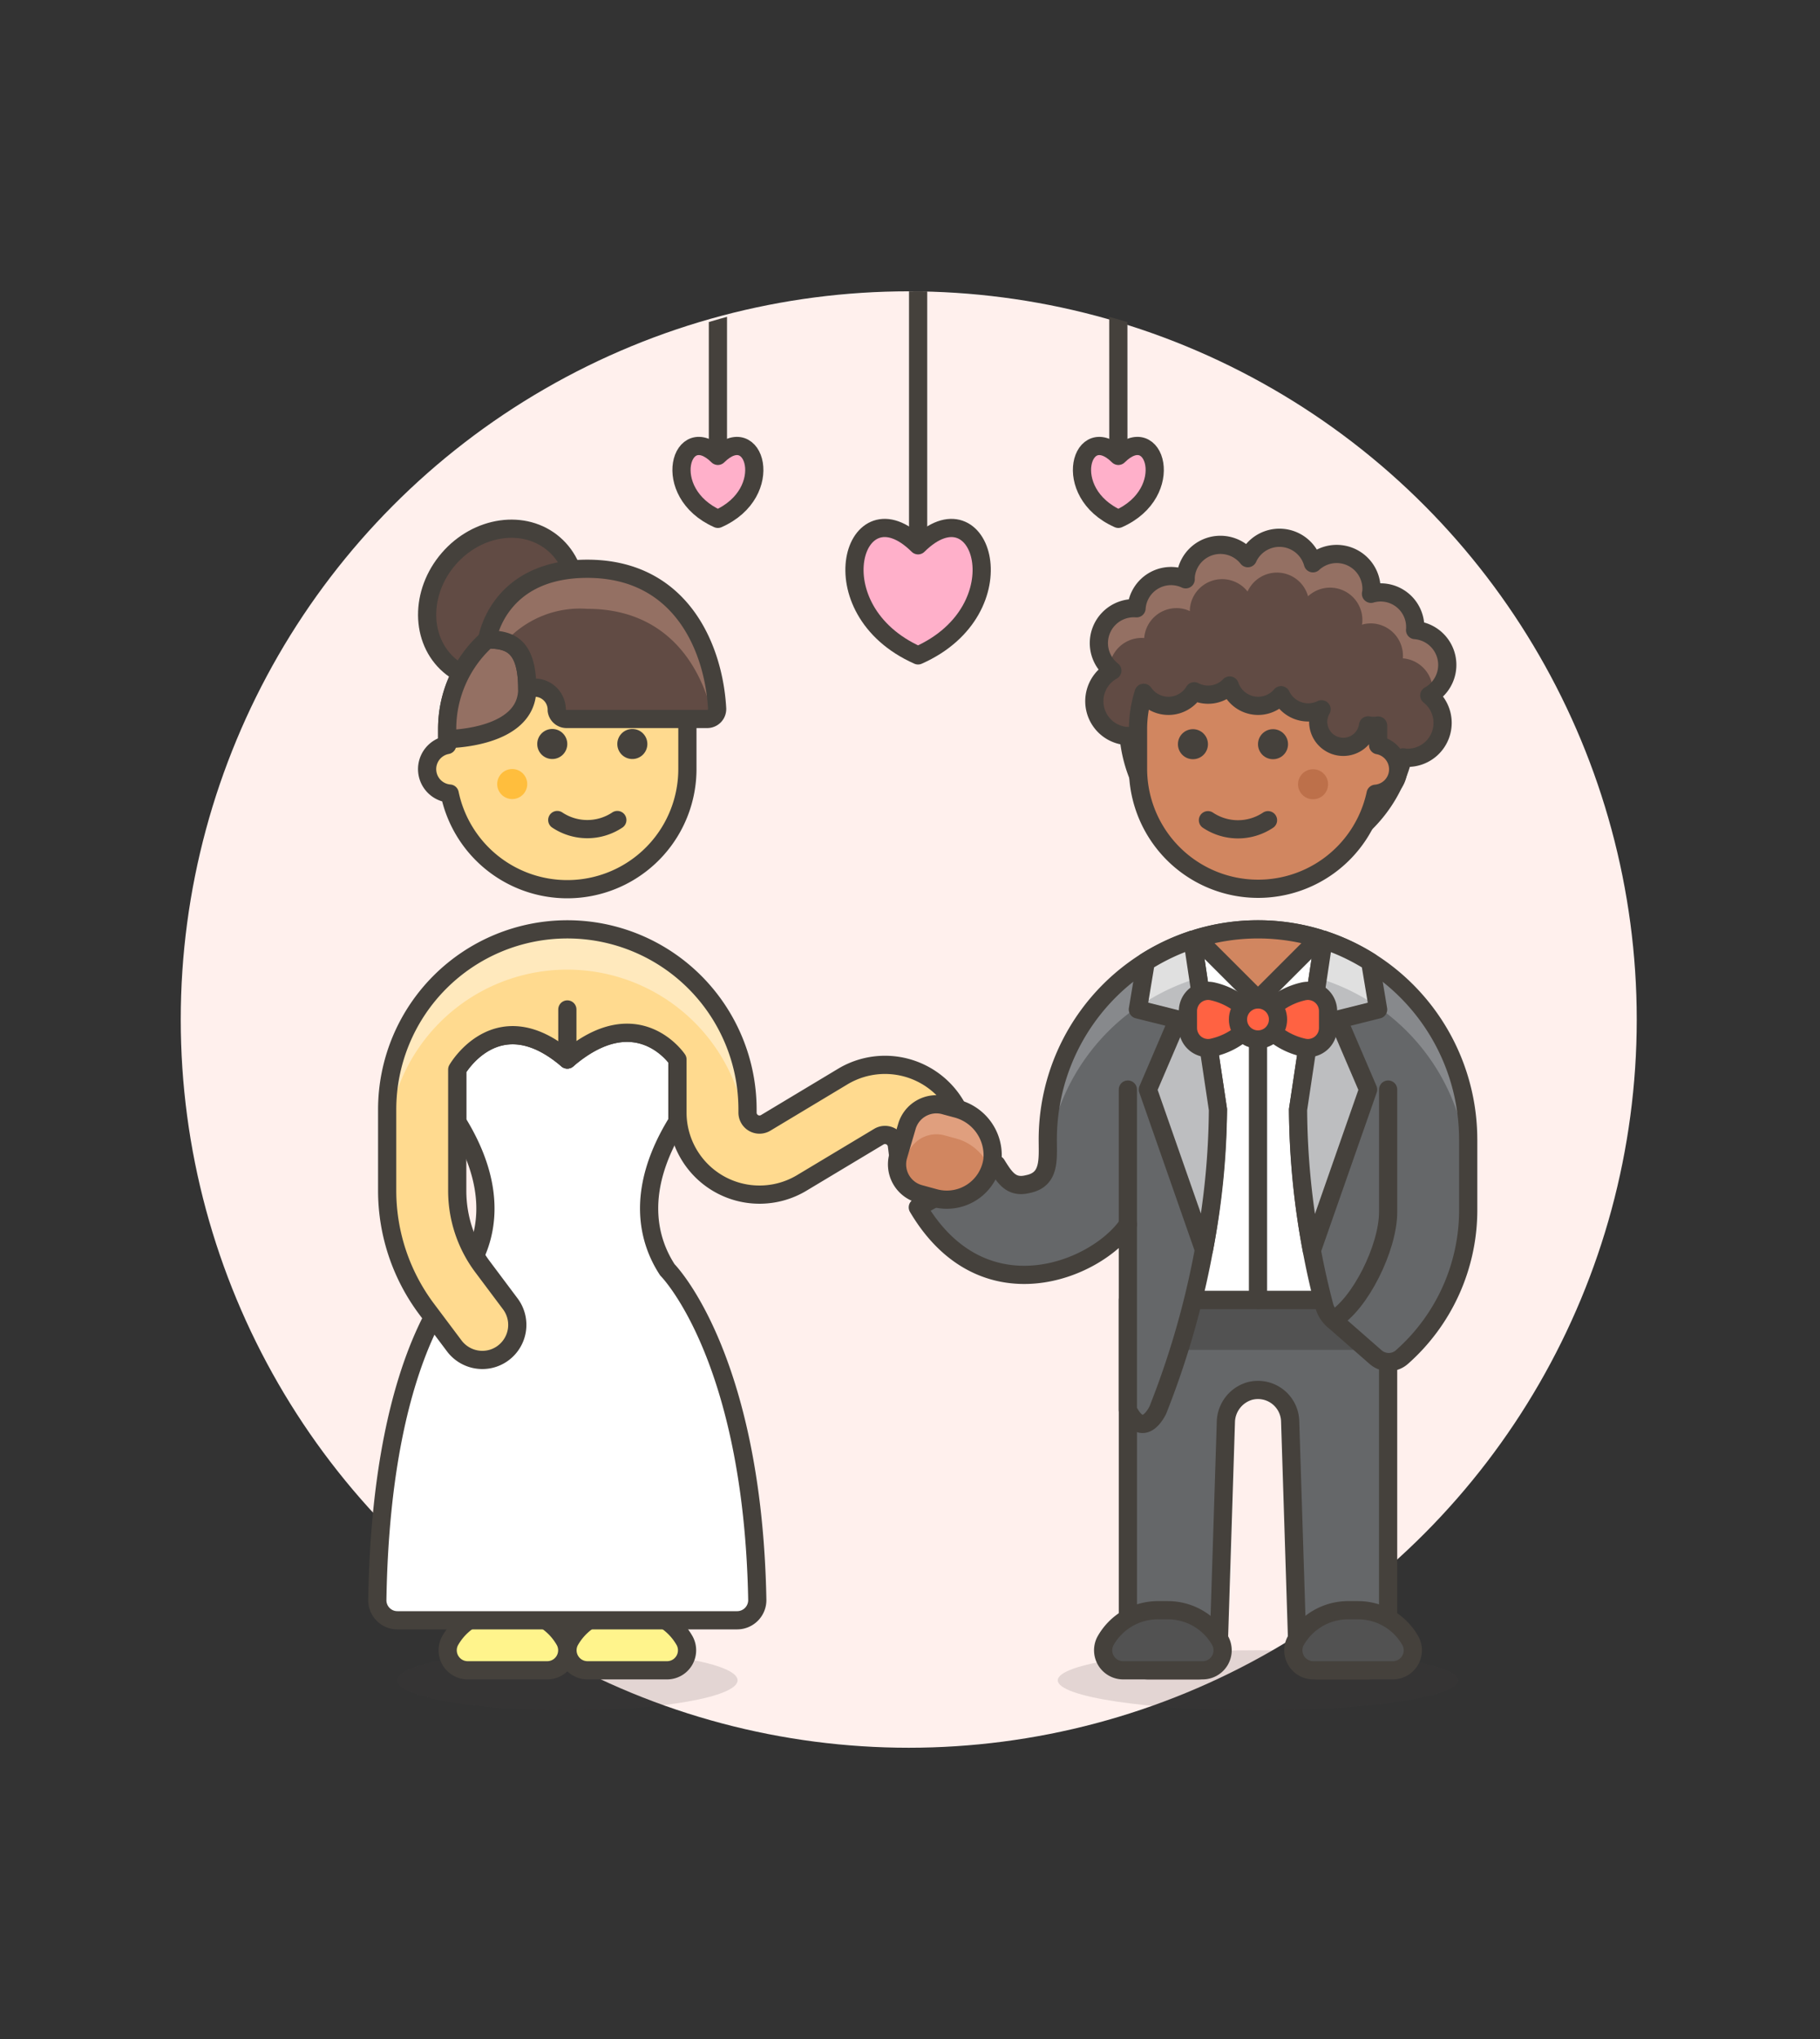 <svg id="Multicolor" xmlns="http://www.w3.org/2000/svg" xmlns:xlink="http://www.w3.org/1999/xlink" viewBox="0 0 100 112"><rect x="0" y="0" width="100" height="112" fill="#333333" stroke="none"/><defs><style>.cls-1,.cls-22,.cls-8{fill:none;}.cls-2{fill:#fff0ed;}.cls-10,.cls-3{fill:#45413c;}.cls-3{opacity:0.15;}.cls-4{fill:#fff48c;}.cls-12,.cls-13,.cls-16,.cls-20,.cls-22,.cls-27,.cls-29,.cls-4,.cls-5,.cls-8,.cls-9{stroke:#45413c;stroke-linejoin:round;}.cls-12,.cls-13,.cls-16,.cls-20,.cls-29,.cls-4,.cls-5,.cls-8,.cls-9{stroke-linecap:round;}.cls-5{fill:#fff;}.cls-6,.cls-9{fill:#ffda8f;}.cls-7{fill:#ffe9bd;}.cls-11{fill:#ffbe3d;}.cls-12,.cls-14{fill:#614b44;}.cls-13,.cls-15{fill:#947063;}.cls-16,.cls-23{fill:#d18660;}.cls-17{fill:#bd704a;}.cls-18{fill:#656769;}.cls-19,.cls-20{fill:#525252;}.cls-21{fill:#87898c;}.cls-24{fill:#e09f7e;}.cls-25{fill:#bdbec0;}.cls-26{fill:#e0e0e0;}.cls-27{fill:#ff6242;}.cls-28{clip-path:url(#clip-path);}.cls-29{fill:#ffb0ca;}</style><clipPath id="clip-path"><circle class="cls-1" cx="50.446" cy="56.002" r="40"/></clipPath></defs><title>22- wedding-lesbian-suit-gawn-dance-3</title><g id="Background"><g id="New_Symbol_93-46" data-name="New Symbol 93"><circle class="cls-2" cx="49.931" cy="56.002" r="40"/></g></g><g id="Scene"><ellipse class="cls-3" cx="31.176" cy="92.298" rx="9.35" ry="1.65"/><path class="cls-4" d="M32.288,91.748a1.1,1.1,0,0,1-.987-1.6,3.3,3.3,0,0,1,2.89-1.7h.55a3.3,3.3,0,0,1,2.889,1.7,1.1,1.1,0,0,1-.987,1.6Z"/><path class="cls-4" d="M25.705,91.748a1.1,1.1,0,0,1-.987-1.6,3.3,3.3,0,0,1,2.889-1.7h.55a3.3,3.3,0,0,1,2.89,1.7,1.1,1.1,0,0,1-.987,1.6Z"/><path class="cls-5" d="M20.732,87.881A1.1,1.1,0,0,0,21.834,89H40.509a1.107,1.107,0,0,0,1.1-1.121c-.25-13.439-4.94-18.129-4.94-18.129-1.015-1.552-1.838-4.29.55-8.141V58.2s-2.2-3.3-6.05,0c-3.849-3.3-6.05.553-6.05.553v2.859c2.388,3.851,1.564,6.589.55,8.141C25.673,69.748,20.964,73.41,20.732,87.881Z"/><path class="cls-6" d="M51.487,65.058a1.929,1.929,0,0,0,1.671-2.15l-.058-.463a4.508,4.508,0,0,0-6.8-3.307L42.068,61.68a.658.658,0,0,1-.995-.567v-.165a9.9,9.9,0,0,0-19.8,0v4.473a10.851,10.851,0,0,0,2.156,6.468l1.529,2.038A1.933,1.933,0,0,0,26.5,74.7a1.909,1.909,0,0,0,1.155-.386,1.928,1.928,0,0,0,.384-2.694L26.51,69.579a6.966,6.966,0,0,1-1.387-4.158V58.748s2.2-3.848,6.05-.553c3.849-3.3,6.05,0,6.05,0v2.915a4.509,4.509,0,0,0,6.829,3.867l4.232-2.539a.657.657,0,0,1,.631-.029.657.657,0,0,1,.365.51l.058.464a1.92,1.92,0,0,0,1.9,1.689A2.047,2.047,0,0,0,51.487,65.058Z"/><path class="cls-7" d="M41.073,60.948a9.9,9.9,0,0,0-19.8,0v2.2a9.893,9.893,0,0,1,19.5-2.356.212.212,0,0,0,.224.161Z"/><path class="cls-8" d="M51.487,65.058a1.929,1.929,0,0,0,1.671-2.15l-.058-.463a4.508,4.508,0,0,0-6.8-3.307L42.068,61.68a.658.658,0,0,1-.995-.567v-.165a9.9,9.9,0,0,0-19.8,0v4.473a10.851,10.851,0,0,0,2.156,6.468l1.529,2.038A1.933,1.933,0,0,0,26.5,74.7a1.909,1.909,0,0,0,1.155-.386,1.928,1.928,0,0,0,.384-2.694L26.51,69.579a6.966,6.966,0,0,1-1.387-4.158V58.748s2.2-3.848,6.05-.553c3.849-3.3,6.05,0,6.05,0v2.915a4.509,4.509,0,0,0,6.829,3.867l4.232-2.539a.657.657,0,0,1,.631-.029.657.657,0,0,1,.365.51l.058.464a1.92,1.92,0,0,0,1.9,1.689A2.047,2.047,0,0,0,51.487,65.058Z"/><line class="cls-8" x1="31.173" y1="55.448" x2="31.173" y2="58.198"/><path class="cls-9" d="M31.169,33.442a6.6,6.6,0,0,0-6.6,6.6v.881a1.347,1.347,0,0,0,.139,2.667,6.6,6.6,0,0,0,13.061-1.348v-2.2A6.6,6.6,0,0,0,31.169,33.442Z"/><path class="cls-10" d="M30.344,40.042a.825.825,0,1,0,.825.825.825.825,0,0,0-.825-.825Z"/><path class="cls-10" d="M34.744,40.042a.825.825,0,1,0,.825.825.825.825,0,0,0-.825-.825Z"/><circle class="cls-11" cx="28.144" cy="43.067" r="0.825"/><path class="cls-8" d="M30.619,45.043a2.975,2.975,0,0,0,3.3,0"/><ellipse class="cls-12" cx="27.563" cy="33.217" rx="4.4" ry="3.85" transform="translate(-15.593 32.396) rotate(-49.226)"/><path class="cls-13" d="M26.769,35.126v0a6.583,6.583,0,0,0-2.2,4.919v.55s4.4,0,4.4-2.75C28.969,35.412,27.984,35.126,26.769,35.126Z"/><path class="cls-14" d="M28.969,37.842c0-2.43-.985-2.716-2.2-2.716,0,0,.55-3.884,5.5-3.884,5.194,0,6.954,4.414,7.134,7.685a.545.545,0,0,1-.552.565H31.13a.545.545,0,0,1-.54-.467A1.214,1.214,0,0,0,28.969,37.842Z"/><path class="cls-15" d="M39.4,38.927c-.18-3.271-1.94-7.685-7.134-7.685-4.95,0-5.5,3.884-5.5,3.884a3.2,3.2,0,0,1,1,.125h0a5.53,5.53,0,0,1,4.5-1.809c4.315,0,6.259,3.047,6.9,5.953A.529.529,0,0,0,39.4,38.927Z"/><path class="cls-8" d="M28.969,37.842c0-2.43-.985-2.716-2.2-2.716,0,0,.55-3.884,5.5-3.884,5.194,0,6.954,4.414,7.134,7.685a.545.545,0,0,1-.552.565H31.13a.545.545,0,0,1-.54-.467A1.214,1.214,0,0,0,28.969,37.842Z"/><path class="cls-14" d="M78.532,38.2a1.918,1.918,0,0,0-.78-3.59,1.9,1.9,0,0,0-2.423-1.993c.006-.041.019-.079.022-.12a1.914,1.914,0,0,0-3.211-1.556,1.909,1.909,0,0,0-3.579-.281A1.914,1.914,0,0,0,65.147,31.7c0,.041,0,.08,0,.121a1.9,1.9,0,0,0-2.7,1.592,1.918,1.918,0,0,0-1.33,3.425,1.918,1.918,0,0,0,.781,3.59c.038,0,.075,0,.114,0A7.667,7.667,0,0,0,77.09,41.6c.038,0,.074.017.113.02A1.918,1.918,0,0,0,78.532,38.2Z"/><path class="cls-15" d="M60.954,36.672a1.782,1.782,0,0,1,1.914-1.626,1.782,1.782,0,0,1,1.916-1.637,1.752,1.752,0,0,1,.594.159c0-.038,0-.075,0-.113a1.777,1.777,0,0,1,3.17-.963,1.773,1.773,0,0,1,3.323.26A1.778,1.778,0,0,1,74.851,34.2c0,.039-.015.074-.02.112a1.752,1.752,0,0,1,.612-.065,1.781,1.781,0,0,1,1.637,1.915,1.782,1.782,0,0,1,1.638,1.905,1.9,1.9,0,0,0,.8-1.393,1.918,1.918,0,0,0-1.763-2.063,1.9,1.9,0,0,0-2.423-1.993c.006-.041.019-.079.022-.12a1.914,1.914,0,0,0-3.211-1.556,1.909,1.909,0,0,0-3.579-.281A1.914,1.914,0,0,0,65.147,31.7c0,.041,0,.08,0,.121a1.9,1.9,0,0,0-2.7,1.592,1.92,1.92,0,0,0-2.063,1.763A1.9,1.9,0,0,0,60.954,36.672Z"/><path class="cls-8" d="M78.532,38.2a1.918,1.918,0,0,0-.78-3.59,1.9,1.9,0,0,0-2.423-1.993c.006-.041.019-.079.022-.12a1.914,1.914,0,0,0-3.211-1.556,1.909,1.909,0,0,0-3.579-.281A1.914,1.914,0,0,0,65.147,31.7c0,.041,0,.08,0,.121a1.9,1.9,0,0,0-2.7,1.592,1.918,1.918,0,0,0-1.33,3.425,1.918,1.918,0,0,0,.781,3.59c.038,0,.075,0,.114,0A7.667,7.667,0,0,0,77.09,41.6c.038,0,.074.017.113.02A1.918,1.918,0,0,0,78.532,38.2Z"/><path class="cls-16" d="M75.721,40.934v-.881q0-.1,0-.2a1.607,1.607,0,0,1-.252.019,1.7,1.7,0,0,1-.3-.028,1.377,1.377,0,1,1-2.556-.884,1.651,1.651,0,0,1-2.226-.772,1.65,1.65,0,0,1-2.821-.534,1.647,1.647,0,0,1-1.95.316,1.651,1.651,0,0,1-2.777.085,6.587,6.587,0,0,0-.31,2v2.2A6.6,6.6,0,0,0,75.583,43.6a1.347,1.347,0,0,0,.138-2.667Z"/><circle class="cls-10" cx="69.946" cy="40.878" r="0.825"/><circle class="cls-10" cx="65.546" cy="40.878" r="0.825"/><circle class="cls-17" cx="72.146" cy="43.078" r="0.825"/><path class="cls-8" d="M69.671,45.053a2.971,2.971,0,0,1-3.3,0"/><ellipse class="cls-3" cx="69.12" cy="92.298" rx="11" ry="1.65"/><path class="cls-18" d="M61.971,71.4v19.25a1.1,1.1,0,0,0,1.1,1.1h2.784a1.1,1.1,0,0,0,1.1-1.065l.4-12.552a1.817,1.817,0,0,1,1.312-1.726,1.77,1.77,0,0,1,2.221,1.653l.4,12.625a1.1,1.1,0,0,0,1.1,1.065H75.17a1.1,1.1,0,0,0,1.1-1.1V71.4Z"/><rect class="cls-19" x="61.971" y="71.398" width="14.3" height="2.75"/><path class="cls-8" d="M61.971,71.4v19.25a1.1,1.1,0,0,0,1.1,1.1h2.784a1.1,1.1,0,0,0,1.1-1.065l.4-12.552a1.817,1.817,0,0,1,1.312-1.726,1.77,1.77,0,0,1,2.221,1.653l.4,12.625a1.1,1.1,0,0,0,1.1,1.065H75.17a1.1,1.1,0,0,0,1.1-1.1V71.4Z"/><path class="cls-20" d="M76.522,91.748a1.1,1.1,0,0,0,.987-1.595,3.3,3.3,0,0,0-2.889-1.705h-.55a3.3,3.3,0,0,0-2.89,1.705,1.1,1.1,0,0,0,.987,1.595Z"/><path class="cls-20" d="M66.072,91.748a1.1,1.1,0,0,0,.987-1.595,3.3,3.3,0,0,0-2.889-1.705h-.55a3.3,3.3,0,0,0-2.89,1.705,1.1,1.1,0,0,0,.987,1.595Z"/><path class="cls-5" d="M69.12,51.048a11.541,11.541,0,0,0-3.595.571L65.556,71.4h7.129l.031-19.778A11.528,11.528,0,0,0,69.12,51.048Z"/><line class="cls-8" x1="69.121" y1="54.898" x2="69.121" y2="71.398"/><path class="cls-16" d="M69.12,51.048a11.544,11.544,0,0,0-3.355.5L69.12,54.9l3.354-3.354A11.537,11.537,0,0,0,69.12,51.048Z"/><path class="cls-18" d="M57.57,62.6c0,1.1.132,2.2-1.1,2.442-.906.226-1.262-.351-1.716-1.078l-4.324,2.354c3.578,6.049,9.814,3.451,11.54.946V77.448c.858,1.727,1.65,0,1.65,0a46.918,46.918,0,0,0,3.3-16.5l-1.4-9.329A11.554,11.554,0,0,0,57.57,62.6Z"/><path class="cls-21" d="M65.84,53.719l-.315-2.1A11.554,11.554,0,0,0,57.57,62.6c0,.368.014.736-.012,1.072A11.6,11.6,0,0,1,65.84,53.719Z"/><path class="cls-18" d="M80.67,62.6a11.556,11.556,0,0,0-7.947-10.976l-1.4,9.326A44,44,0,0,0,72.755,71.7a1.593,1.593,0,0,0,.491.8l2.333,2.042a1.093,1.093,0,0,0,1.443.006,10.786,10.786,0,0,0,3.649-8.1V62.6Z"/><path class="cls-21" d="M80.67,64.8h0V62.6h0a11.556,11.556,0,0,0-7.947-10.976l-.316,2.1A11.555,11.555,0,0,1,80.67,64.8Z"/><path class="cls-8" d="M80.67,62.6a11.556,11.556,0,0,0-7.947-10.976l-1.4,9.326A44,44,0,0,0,72.755,71.7a1.593,1.593,0,0,0,.491.8l2.333,2.042a1.093,1.093,0,0,0,1.443.006,10.786,10.786,0,0,0,3.649-8.1V62.6Z"/><line class="cls-8" x1="61.97" y1="59.848" x2="61.97" y2="67.262"/><path class="cls-22" d="M57.57,62.6c0,1.1.132,2.2-1.1,2.442-.906.226-1.262-.351-1.716-1.078l-4.324,2.354c3.578,6.049,9.814,3.451,11.54.946V77.448c.858,1.727,1.65,0,1.65,0a46.918,46.918,0,0,0,3.3-16.5l-1.4-9.329A11.554,11.554,0,0,0,57.57,62.6Z"/><path class="cls-23" d="M51.36,65.809a2.53,2.53,0,0,0,3.17-2.1,2.646,2.646,0,0,0-2.007-2.822l-.632-.171a1.686,1.686,0,0,0-2.059,1.15l-.476,1.617a1.685,1.685,0,0,0,1.175,2.1Z"/><path class="cls-24" d="M49.832,63.513a1.686,1.686,0,0,1,2.058-1.15l.632.171A2.777,2.777,0,0,1,54.4,64.227a2.522,2.522,0,0,0,.134-.521,2.645,2.645,0,0,0-2.008-2.822l-.632-.171a1.686,1.686,0,0,0-2.058,1.15l-.476,1.617a1.667,1.667,0,0,0,.12,1.241Z"/><path class="cls-8" d="M51.36,65.809a2.53,2.53,0,0,0,3.17-2.1,2.646,2.646,0,0,0-2.007-2.822l-.632-.171a1.686,1.686,0,0,0-2.059,1.15l-.476,1.617a1.685,1.685,0,0,0,1.175,2.1Z"/><path class="cls-25" d="M71.321,60.948a42.368,42.368,0,0,0,.759,7.732l3.091-8.832L73.521,56l2.2-.55-.436-2.617a11.518,11.518,0,0,0-2.562-1.209Z"/><path class="cls-26" d="M75.285,52.831a11.518,11.518,0,0,0-2.562-1.209l-.316,2.1h0A11.527,11.527,0,0,1,75.7,55.3Z"/><path class="cls-22" d="M71.321,60.948a42.368,42.368,0,0,0,.759,7.732l3.091-8.832L73.521,56l2.2-.55-.436-2.617a11.518,11.518,0,0,0-2.562-1.209Z"/><path class="cls-8" d="M76.271,59.848l0,6.736c0,1.943-1.543,5.068-3.022,5.914"/><path class="cls-25" d="M62.955,52.83l-.434,2.618,2.2.55-1.65,3.85,3.079,8.8a41.91,41.91,0,0,0,.771-7.7l-1.4-9.329A11.519,11.519,0,0,0,62.955,52.83Z"/><path class="cls-26" d="M65.84,53.721l-.315-2.1a11.519,11.519,0,0,0-2.57,1.211l-.41,2.471A11.5,11.5,0,0,1,65.84,53.721Z"/><path class="cls-8" d="M62.955,52.83l-.434,2.618,2.2.55-1.65,3.85,3.079,8.8a41.91,41.91,0,0,0,.771-7.7l-1.4-9.329A11.519,11.519,0,0,0,62.955,52.83Z"/><path class="cls-27" d="M69.121,56l.641-.55a3.927,3.927,0,0,1,1.873-1,1.109,1.109,0,0,1,1.336,1.078v.942a1.108,1.108,0,0,1-1.336,1.078,3.91,3.91,0,0,1-1.873-1Z"/><path class="cls-27" d="M69.121,56l-.642-.55a3.925,3.925,0,0,0-1.872-1,1.109,1.109,0,0,0-1.336,1.078v.942a1.108,1.108,0,0,0,1.336,1.078,3.907,3.907,0,0,0,1.872-1Z"/><circle class="cls-27" cx="69.121" cy="55.998" r="1.1"/><g class="cls-28"><line class="cls-8" x1="50.446" y1="14.961" x2="50.446" y2="29.955"/><path class="cls-29" d="M50.443,36c-5.679-2.521-3.515-9.532,0-6.047C53.958,26.47,56.127,33.48,50.443,36Z"/><line class="cls-8" x1="39.446" y1="14.961" x2="39.446" y2="25.043"/><path class="cls-29" d="M39.443,28.5c-3.248-1.442-2.01-5.452,0-3.459C41.454,23.05,42.7,27.059,39.443,28.5Z"/><line class="cls-8" x1="61.446" y1="14.961" x2="61.448" y2="25.043"/><path class="cls-29" d="M61.448,28.5c3.249-1.442,2.011-5.452,0-3.459C59.438,23.05,58.2,27.059,61.448,28.5Z"/></g></g></svg>